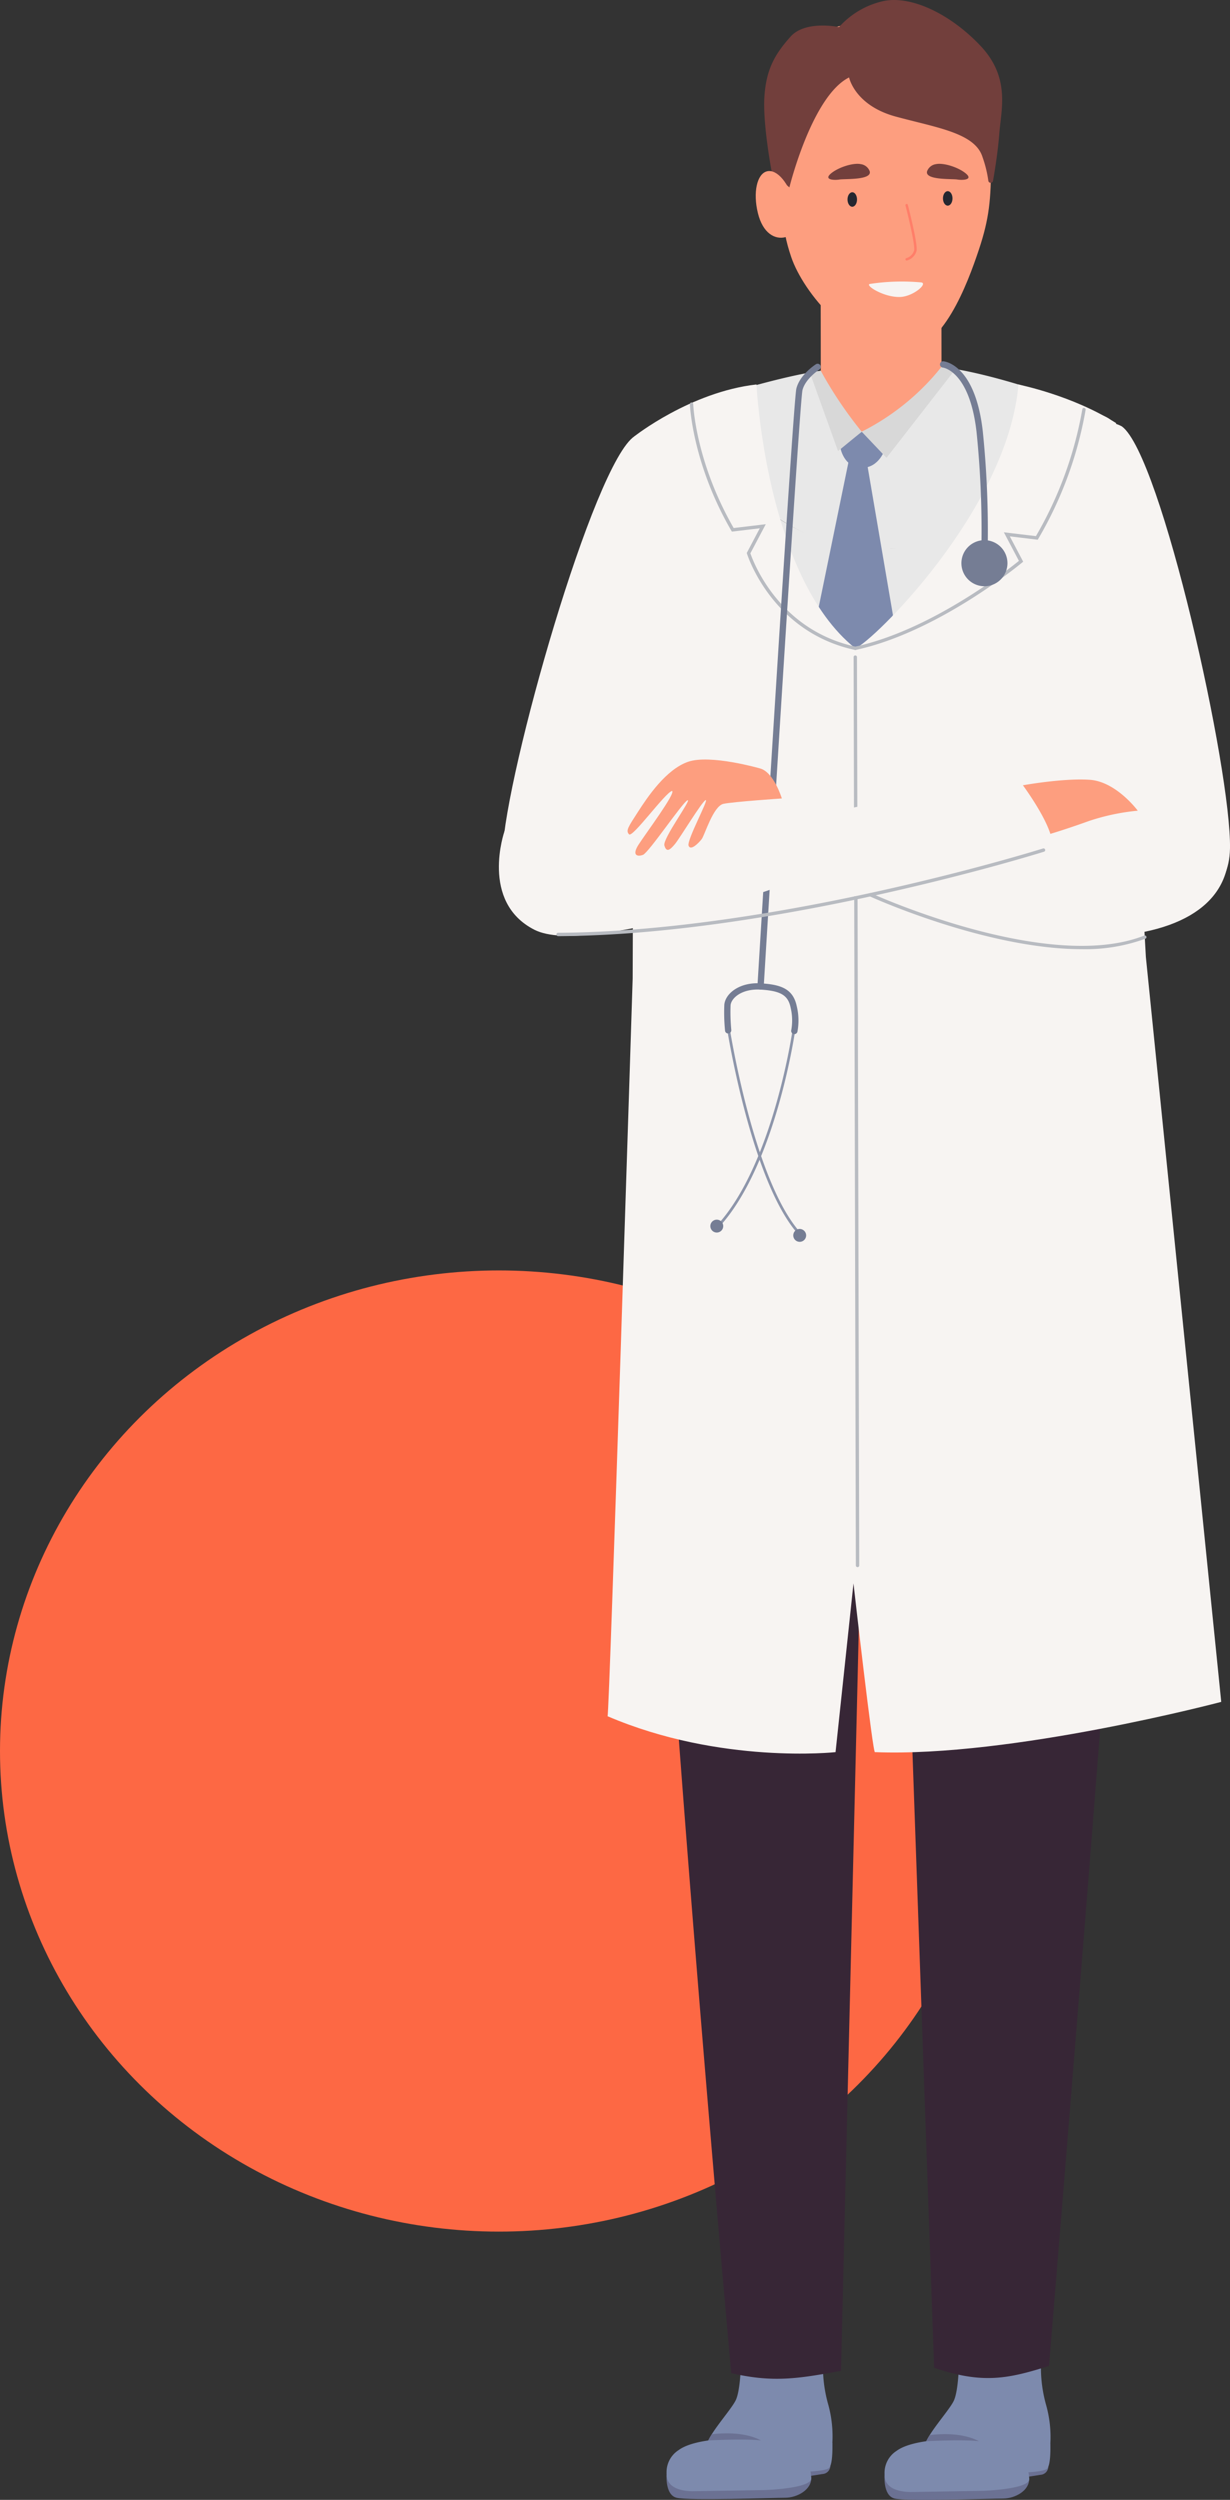 <?xml version="1.0" encoding="UTF-8"?> <svg xmlns="http://www.w3.org/2000/svg" xmlns:xlink="http://www.w3.org/1999/xlink" width="289.609" height="588.457" viewBox="0 0 289.609 588.457"><rect x="0" y="0" width="289.609" height="588.457" fill="#333333" stroke="none"/><defs><clipPath id="clip-path"><rect id="Rectangle_206" data-name="Rectangle 206" width="172.146" height="588.457" fill="none"></rect></clipPath><clipPath id="clip-path-3"><rect id="Rectangle_202" data-name="Rectangle 202" width="27.628" height="37.826" fill="none"></rect></clipPath><clipPath id="clip-path-4"><rect id="Rectangle_203" data-name="Rectangle 203" width="6.554" height="6.562" fill="none"></rect></clipPath><clipPath id="clip-path-5"><rect id="Rectangle_204" data-name="Rectangle 204" width="6.565" height="6.562" fill="none"></rect></clipPath></defs><g id="Groupe_9865" data-name="Groupe 9865" transform="translate(-26.546 -446.947)"><ellipse id="Ellipse_8" data-name="Ellipse 8" cx="117.463" cy="113.128" rx="117.463" ry="113.128" transform="translate(26.546 746)" fill="#fd6844"></ellipse><g id="Groupe_9936" data-name="Groupe 9936" transform="translate(144.009 446.947)"><g id="Groupe_9935" data-name="Groupe 9935" clip-path="url(#clip-path)"><g id="Groupe_9934" data-name="Groupe 9934" transform="translate(0)"><g id="Groupe_9933" data-name="Groupe 9933" clip-path="url(#clip-path)"><path id="Tracé_12200" data-name="Tracé 12200" d="M29.477,148.6a1.974,1.974,0,0,1-1.871,1.93c-1.937.316-3.515.539-3.515.539l.23-1.758Z" transform="translate(48.569 431.846)" fill="#6b7193"></path><path id="Tracé_12201" data-name="Tracé 12201" d="M25.288,149.179s-.559,5.218,2.328,5.941,22.823,0,25.584,0,6.25-1.867,6.121-4.707c-.109-2.269-34.033-1.234-34.033-1.234" transform="translate(14.218 432.833)" fill="#6b7193"></path><path id="Tracé_12202" data-name="Tracé 12202" d="M32.233,142.529s-.059,7.1-1.258,9.566-6.683,8.277-7.015,11.081,29.44,1.961,29.44,1.961A28.012,28.012,0,0,0,52.728,153a32.712,32.712,0,0,1-1.152-10.91c-7.429,2.5-14.179,3.371-19.343.441" transform="translate(24.791 412.91)" fill="#7d8aad"></path><path id="Tracé_12203" data-name="Tracé 12203" d="M31.294,159.339l16.78-.273c.863,0,11.214-.437,11.214-2.738,0-1.469-.7-5.1-3.074-6.605-5.472-3.469-23.069-3.855-28.151-.066a6.142,6.142,0,0,0-2.82,5.73c-.035,1.394.762,3.84,6.05,3.953" transform="translate(14.262 427.083)" fill="#7d8aad"></path><path id="Tracé_12204" data-name="Tracé 12204" d="M31.383,147.536s.187,4.98-.773,5.883-6.132.848-6.187,1.051A72.479,72.479,0,0,1,24,147.11c.18,0,7.382.426,7.382.426" transform="translate(47.144 427.504)" fill="#7d8aad"></path><path id="Tracé_12205" data-name="Tracé 12205" d="M28.254,148.324s8.5-.48,12.472,0c.039.176-3.363-2.437-11.663-1.461a15.159,15.159,0,0,0-.809,1.461" transform="translate(21.06 426.149)" fill="#6b7193"></path><path id="Tracé_12206" data-name="Tracé 12206" d="M16.332,148.651a1.964,1.964,0,0,1-1.867,1.93c-1.933.316-3.512.539-3.512.539l.227-1.754Z" transform="translate(113.032 431.982)" fill="#6b7193"></path><path id="Tracé_12207" data-name="Tracé 12207" d="M12.152,149.226s-.559,5.218,2.32,5.941,22.823,0,25.592,0,6.242-1.859,6.105-4.707c-.1-2.269-34.018-1.234-34.018-1.234" transform="translate(78.679 432.969)" fill="#6b7193"></path><path id="Tracé_12208" data-name="Tracé 12208" d="M19.093,142.576s-.055,7.1-1.266,9.566-6.683,8.277-7.007,11.085,29.436,1.957,29.436,1.957a27.8,27.8,0,0,0-.672-12.14,32.591,32.591,0,0,1-1.144-10.909c-7.429,2.5-14.191,3.379-19.347.441" transform="translate(89.256 413.047)" fill="#7d8aad"></path><path id="Tracé_12209" data-name="Tracé 12209" d="M18.152,159.391l16.792-.277c.852,0,11.2-.441,11.2-2.742,0-1.465-.691-5.1-3.07-6.6C37.6,146.3,20,145.911,14.922,149.7a6.12,6.12,0,0,0-2.816,5.726c-.039,1.4.758,3.843,6.047,3.961" transform="translate(78.725 427.218)" fill="#7d8aad"></path><path id="Tracé_12210" data-name="Tracé 12210" d="M18.238,147.58s.2,4.98-.766,5.879-6.129.848-6.187,1.059a70.349,70.349,0,0,1-.422-7.359c.176,0,7.375.422,7.375.422" transform="translate(111.606 427.644)" fill="#7d8aad"></path><path id="Tracé_12211" data-name="Tracé 12211" d="M15.115,148.369s8.507-.48,12.472,0c.039.184-3.363-2.437-11.656-1.457a13.668,13.668,0,0,0-.816,1.457" transform="translate(85.52 426.288)" fill="#6b7193"></path><path id="Tracé_12212" data-name="Tracé 12212" d="M28.006,26.361c9.277,6.812,25.807,81,25.452,99.373-.375,20.167-28.615,14.116-37.963-10.113S0,61.179,0,61.179,14.413,18.854,28.006,26.361" transform="translate(118.685 74.012)" fill="#f7f4f2"></path><path id="Tracé_12213" data-name="Tracé 12213" d="M45.847,46.1,27.27,56.214,17.423,46.132l-.035-29.506,28.424-.035Z" transform="translate(58.38 48.214)" fill="#fd9e7f"></path><g id="Groupe_9926" data-name="Groupe 9926" transform="translate(75.768 52.821)" opacity="0.25" style="mix-blend-mode: multiply;isolation: isolate"><g id="Groupe_9925" data-name="Groupe 9925" transform="translate(0)"><g id="Groupe_9924" data-name="Groupe 9924" clip-path="url(#clip-path-3)"><path id="Tracé_12214" data-name="Tracé 12214" d="M45.228,32.928c0,6.636-9.253,18.413-17.71,18.421-6.972.008-9.917-12.054-9.917-17.1.02-11.132,5.086-20.718,14.507-20.729s13.12,8.273,13.12,19.405" transform="translate(-17.6 -13.523)" fill="#fd9e7f"></path></g></g></g><path id="Tracé_12215" data-name="Tracé 12215" d="M68.163,22.111s-7.125,10.046-18.78,15.257a41.534,41.534,0,0,1-9.64-14.339C28.829,24.5,9.166,31.005,9.323,30.884,16.486,55.961,42.11,64.925,47.668,64.917s6.64-.008,6.648-.008,1.09,0,6.64-.008,31.623-9.042,38.728-34.139c.152.113-17.909-6.937-31.522-8.652" transform="translate(36.05 64.255)" fill="#e8e8e8"></path><path id="Tracé_12216" data-name="Tracé 12216" d="M113.938,29.019S113.11,66.7,111.6,94.292c-1.891,34.529-1.105,73.046-1.105,73.046l-101.463.113s.383-13.265.289-30.709c-.07-13.046-.406-28.42-1.363-42.33-2.105-30.721-.086-63.875-.086-63.875s-4.242-4.015,6.843-5.507c0,0,12,32.674,44.927,32.482,32.924.117,45.169-32.857,45.169-32.857,11.093,1.469,9.124,4.363,9.124,4.363" transform="translate(30.725 71.651)" fill="#e8e8e8"></path><path id="Tracé_12217" data-name="Tracé 12217" d="M7.028,63.681s36.4-4.98,113.185-1.641c.949,7.437,1.586,31.85-.527,75.859C117.623,180.7,101.1,379.986,101.1,379.986c-9.6,3.027-15.64,4.32-27.045.426l-8.832-250.77a3.538,3.538,0,0,0-7.062-.07L52.13,381.131c-10.085,1.871-16.081,2.82-25.846.547,0,0-26.436-291.119-19.257-318" transform="translate(28.427 176.941)" fill="#372636"></path><path id="Tracé_12218" data-name="Tracé 12218" d="M20.783,29.786s.766,4.656,4.992,4.726,5.566-4.558,5.566-4.558l-5.535-3.937Z" transform="translate(59.626 75.606)" fill="#7d8aad"></path><path id="Tracé_12219" data-name="Tracé 12219" d="M33.669,74.793l-9.292-.148L20.318,64.216,27.857,27.5l3.82.055,6.371,37.314Z" transform="translate(54.737 79.913)" fill="#7d8aad"></path><path id="Tracé_12220" data-name="Tracé 12220" d="M35.592,23.17s2.14,45.208,23.264,62.106c3.8-1.269,35.885-32.537,38.42-62.106.465.152,12.57,2.531,22.971,9.081.1.426,7.027,125.692,7.027,125.692L145.019,333.28S95.612,346.373,63.5,345.112c-.426,1.262-5.07-39.716-5.07-39.716l-4.222,39.716S27.14,348.065.528,336.659c.418,0,5.91-173.646,5.91-173.646L6.864,35.361S20.05,24.939,35.592,23.17" transform="translate(25.064 67.332)" fill="#f7f4f2"></path><path id="Tracé_12221" data-name="Tracé 12221" d="M61.432,82.518a.192.192,0,0,1-.082-.016C41.7,78.284,35.98,60.019,35.93,59.836l-.055-.152,3.066-5.812-6.566.781-.137-.223C23,38.478,22.493,24.8,22.485,24.658a.4.4,0,0,1,.383-.4h.016a.386.386,0,0,1,.391.387c0,.133.516,13.491,9.519,29.162l7.558-.9L36.73,59.762c.594,1.75,6.55,18.05,24.788,21.971a.4.4,0,0,1,.3.469.407.407,0,0,1-.391.316" transform="translate(22.489 70.488)" fill="#b8bbc1"></path><path id="Tracé_12222" data-name="Tracé 12222" d="M9.1,81.571a.4.4,0,0,1-.082-.785c18.136-3.9,36.291-18.319,38.607-20.2l-3.547-6.722,7.554.9A90.066,90.066,0,0,0,62.551,24.93a.367.367,0,0,1,.434-.34.394.394,0,0,1,.348.437A90.555,90.555,0,0,1,52.188,55.389l-.133.223-6.57-.789,3.144,5.957-.246.207c-.2.16-19.682,16.378-39.2,20.569a.251.251,0,0,1-.086.016" transform="translate(74.82 71.436)" fill="#b8bbc1"></path><path id="Tracé_12223" data-name="Tracé 12223" d="M23.279,254.094a.4.4,0,0,1-.4-.4L22.349,39.9a.395.395,0,1,1,.789,0l.539,213.8a.4.4,0,0,1-.4.4" transform="translate(61.173 114.802)" fill="#b8bbc1"></path><path id="Tracé_12224" data-name="Tracé 12224" d="M34.418,36.685l-5.574,4.566L22.2,22.756l2.574-.41a96.243,96.243,0,0,0,9.644,14.339" transform="translate(51.014 64.938)" fill="#d8d8d8"></path><path id="Tracé_12225" data-name="Tracé 12225" d="M35.323,22.111a56.634,56.634,0,0,1-18.78,15.257l5.836,6.148,16.261-20.9Z" transform="translate(68.889 64.255)" fill="#d8d8d8"></path><path id="Tracé_12226" data-name="Tracé 12226" d="M60.349,26.811c-9.644,6.277-30.389,79.405-31.1,97.76-.769,20.159,27.76,15.737,38.486-7.921S86.316,63.18,86.316,63.18,74.352,20.1,60.349,26.811" transform="translate(-28.374 75.851)" fill="#f7f4f2"></path><path id="Tracé_12227" data-name="Tracé 12227" d="M63.652,34.672c.008,8.515-.406,13.023-2.847,20.35C58.117,63.072,52.269,78.9,42.969,78.9c-12.159,0-23.506-13.726-26.358-22.1-2.531-7.41-2.191-12.284-2.2-20.882C14.385,14.364,14.233,1.3,38.376,1.279c27.108-.035,25.252,11.839,25.276,33.393" transform="translate(52.224 3.717)" fill="#fd9e7f"></path><path id="Tracé_12228" data-name="Tracé 12228" d="M24.725,13.293c0,.937-.5,1.7-1.113,1.707s-1.125-.766-1.129-1.707.508-1.7,1.125-1.707,1.117.766,1.117,1.707" transform="translate(59.602 33.669)" fill="#242730"></path><path id="Tracé_12229" data-name="Tracé 12229" d="M18.974,13.224c0,.945-.5,1.707-1.121,1.707s-1.121-.758-1.125-1.7.5-1.711,1.125-1.711,1.121.766,1.121,1.7" transform="translate(87.832 33.48)" fill="#242730"></path><path id="Tracé_12230" data-name="Tracé 12230" d="M42.933,110.743a.309.309,0,0,1-.242-.105c-11.1-12.253-16.776-47.974-16.827-48.329a.316.316,0,0,1,.258-.363.3.3,0,0,1,.363.262c.059.359,5.7,35.9,16.679,48.009a.315.315,0,0,1-.02.445.327.327,0,0,1-.211.082" transform="translate(27.891 180.002)" fill="#8d95aa"></path><path id="Tracé_12231" data-name="Tracé 12231" d="M26.509,108.518a.268.268,0,0,1-.2-.082.313.313,0,0,1-.035-.449C39.239,93.3,43.609,62.509,43.649,62.2A.294.294,0,0,1,44,61.931a.316.316,0,0,1,.273.355c-.047.309-4.437,31.291-17.526,46.126a.311.311,0,0,1-.242.105" transform="translate(25.543 179.949)" fill="#8d95aa"></path><path id="Tracé_12232" data-name="Tracé 12232" d="M33.578,75.085a1.515,1.515,0,1,1-3.027-.141,1.515,1.515,0,0,1,3.027.141" transform="translate(19.243 213.605)" fill="#757d94"></path><path id="Tracé_12233" data-name="Tracé 12233" d="M28.581,75.543a1.516,1.516,0,1,1-1.559-1.48,1.532,1.532,0,0,1,1.559,1.48" transform="translate(43.766 215.225)" fill="#757d94"></path><path id="Tracé_12234" data-name="Tracé 12234" d="M25.4,169.242h-.039a.737.737,0,0,1-.7-.785c.344-5.617,8.4-137.6,9.167-140.679.816-3.3,4.449-5.644,4.605-5.742a.741.741,0,1,1,.8,1.25c-.031.023-3.285,2.129-3.965,4.851-.6,2.555-6.23,92.967-9.124,140.41a.736.736,0,0,1-.746.7" transform="translate(36.214 63.705)" fill="#757d94"></path><path id="Tracé_12235" data-name="Tracé 12235" d="M42.567,71.234a.567.567,0,0,1-.191-.027.755.755,0,0,1-.535-.9,12.968,12.968,0,0,0-.156-5.328c-.605-2.906-2.328-3.937-7.109-4.226-4.367-.234-6.855,1.969-7.023,3.676a44.245,44.245,0,0,0,.168,5.832.739.739,0,0,1-.672.809.71.71,0,0,1-.8-.676,42.884,42.884,0,0,1-.168-6.113c.262-2.64,3.6-5.312,8.585-5,4.715.285,7.613,1.258,8.472,5.406a14.174,14.174,0,0,1,.148,6,.749.749,0,0,1-.719.551" transform="translate(27.003 172.192)" fill="#757d94"></path><g id="Groupe_9929" data-name="Groupe 9929" transform="translate(76.893 53.497)" opacity="0.16" style="mix-blend-mode: multiply;isolation: isolate"><g id="Groupe_9928" data-name="Groupe 9928" transform="translate(0)"><g id="Groupe_9927" data-name="Groupe 9927" clip-path="url(#clip-path-4)"><path id="Tracé_12236" data-name="Tracé 12236" d="M29.262,16.973A3.277,3.277,0,1,1,25.981,13.7a3.272,3.272,0,0,1,3.281,3.277" transform="translate(-22.707 -13.696)" fill="#fd9e7f"></path></g></g></g><g id="Groupe_9932" data-name="Groupe 9932" transform="translate(104.83 53.102)" opacity="0.16" style="mix-blend-mode: multiply;isolation: isolate"><g id="Groupe_9931" data-name="Groupe 9931" transform="translate(0)"><g id="Groupe_9930" data-name="Groupe 9930" clip-path="url(#clip-path-5)"><path id="Tracé_12237" data-name="Tracé 12237" d="M22.119,16.872A3.283,3.283,0,1,1,18.834,13.6a3.283,3.283,0,0,1,3.285,3.277" transform="translate(-15.554 -13.595)" fill="#fd9e7f"></path></g></g></g><path id="Tracé_12238" data-name="Tracé 12238" d="M33.725,18.224s1.32,6.586,10.98,9.214,18.682,3.844,20.444,9.55a28.032,28.032,0,0,1,1.359,5.519.561.561,0,0,0,1.113.059c.3-1.691,1.117-6.511,1.476-11.113.437-5.7,2.633-13.163-4.394-20.628S48.482-1.083,41.9.229A19.817,19.817,0,0,0,31.362,6.373s-7.91-1.691-11.425,2.258-5.7,7.464-6.144,14.042,1.762,18,1.762,18l4.117,3.437s5.281-21.5,14.054-25.885" transform="translate(48.731 0.001)" fill="#723f3c"></path><path id="Tracé_12239" data-name="Tracé 12239" d="M35.231,18.089c1.184,4.84.223,7.218-2.16,7.8s-5.254-.855-6.437-5.7-.215-9.238,2.16-9.816,5.254,2.875,6.437,7.718" transform="translate(34.346 29.951)" fill="#fd9e7f"></path><path id="Tracé_12240" data-name="Tracé 12240" d="M19.174,25.62a.291.291,0,0,1-.078-.57,2.7,2.7,0,0,0,1.836-1.824c.254-1.238-1.387-8.058-2.035-10.574a.282.282,0,0,1,.2-.352.279.279,0,0,1,.352.207c.246.937,2.375,9.238,2.055,10.831a3.245,3.245,0,0,1-2.258,2.269l-.074.012" transform="translate(76.84 35.716)" fill="#ff7e69"></path><path id="Tracé_12241" data-name="Tracé 12241" d="M31.462,11.653a2.609,2.609,0,0,0-2.09-1.7c-1.762-.391-5.343.738-7.082,2.23s.852,1.586,2.047,1.387,7.652.18,7.125-1.914" transform="translate(55.861 28.688)" fill="#723f3c"></path><path id="Tracé_12242" data-name="Tracé 12242" d="M15.794,11.653a2.609,2.609,0,0,1,2.09-1.7c1.766-.391,5.343.738,7.086,2.23s-.855,1.586-2.047,1.387-7.652.18-7.128-1.914" transform="translate(85.02 28.688)" fill="#723f3c"></path><path id="Tracé_12243" data-name="Tracé 12243" d="M30.656,17.157a49.879,49.879,0,0,0-11.972.379c-1.133.336,3.328,3.176,7.121,3.066,3.2-.094,6.859-3.367,4.851-3.445" transform="translate(68.635 49.308)" fill="#f7f4f2"></path><path id="Tracé_12244" data-name="Tracé 12244" d="M1.513,58.063s-5.89,16.71,7.062,23.256S70.259,69.691,70.259,69.691s38.771,11.378,60.422,13.046,37.623-3.324,40.814-15.5-49.665-25.987-98.1-12.179c0-7.656-53.044-13.851-71.879,3" transform="translate(-0.177 137.555)" fill="#f7f4f2"></path><path id="Tracé_12245" data-name="Tracé 12245" d="M58.142,47.854S46.494,44.507,41.28,46.3s-9.542,8.261-11.831,11.812-2.914,4.41-2.082,5.269,8.437-9.726,10.1-10.214c1.09.3-6.347,10.249-7.9,12.695s-.3,2.855,1.062,2.359S40.1,55.643,41.143,55.358s-5.925,9.062-5.461,10.656,1.207,1.219,2.5-.359c1.285-1.594,6.336-9.98,7.211-10.331S40.9,64.771,41.381,66.064s2.371-.633,3.082-1.551S47.178,56.7,49.608,56.2s13.73-1.262,13.73-1.262-1.891-6.265-5.195-7.085" transform="translate(3.288 133.014)" fill="#fd9e7f"></path><path id="Tracé_12246" data-name="Tracé 12246" d="M11.543,71.781a.4.4,0,1,1,0-.793c51.442-.266,113.5-19.647,114.114-19.843a.4.4,0,0,1,.5.258.4.4,0,0,1-.258.5c-.621.2-62.785,19.612-114.353,19.882" transform="translate(2.46 148.581)" fill="#b8bbc1"></path><path id="Tracé_12247" data-name="Tracé 12247" d="M55.178,67.021c-22.518,0-49.571-12.284-49.911-12.441a.391.391,0,0,1-.191-.523.4.4,0,0,1,.523-.2c.41.191,41.615,18.905,64.281,9.968a.394.394,0,1,1,.285.734,41.1,41.1,0,0,1-14.987,2.461" transform="translate(82.052 156.411)" fill="#b8bbc1"></path><path id="Tracé_12248" data-name="Tracé 12248" d="M12.024,59.776s3.668-1.078,9.066-3.023A51.314,51.314,0,0,1,32.6,54.319s-5.043-6.839-11.292-7.273S5.56,48.339,5.56,48.339s4.957,6.687,6.464,11.437" transform="translate(117.827 136.513)" fill="#fd9e7f"></path><path id="Tracé_12249" data-name="Tracé 12249" d="M25,70.043h-.031a.744.744,0,0,1-.711-.77,227.908,227.908,0,0,0-1.059-30.9c-1.644-14.343-7.871-15.12-7.933-15.12a.749.749,0,0,1-.672-.809.734.734,0,0,1,.789-.672c.3.02,7.492.738,9.285,16.437a229.344,229.344,0,0,1,1.07,31.119.737.737,0,0,1-.738.711" transform="translate(89.266 63.274)" fill="#757d94"></path><path id="Tracé_12250" data-name="Tracé 12250" d="M24.249,37.712a5.42,5.42,0,1,1-5.675-5.152,5.423,5.423,0,0,1,5.675,5.152" transform="translate(95.49 94.601)" fill="#757d94"></path></g></g></g></g></g></svg> 